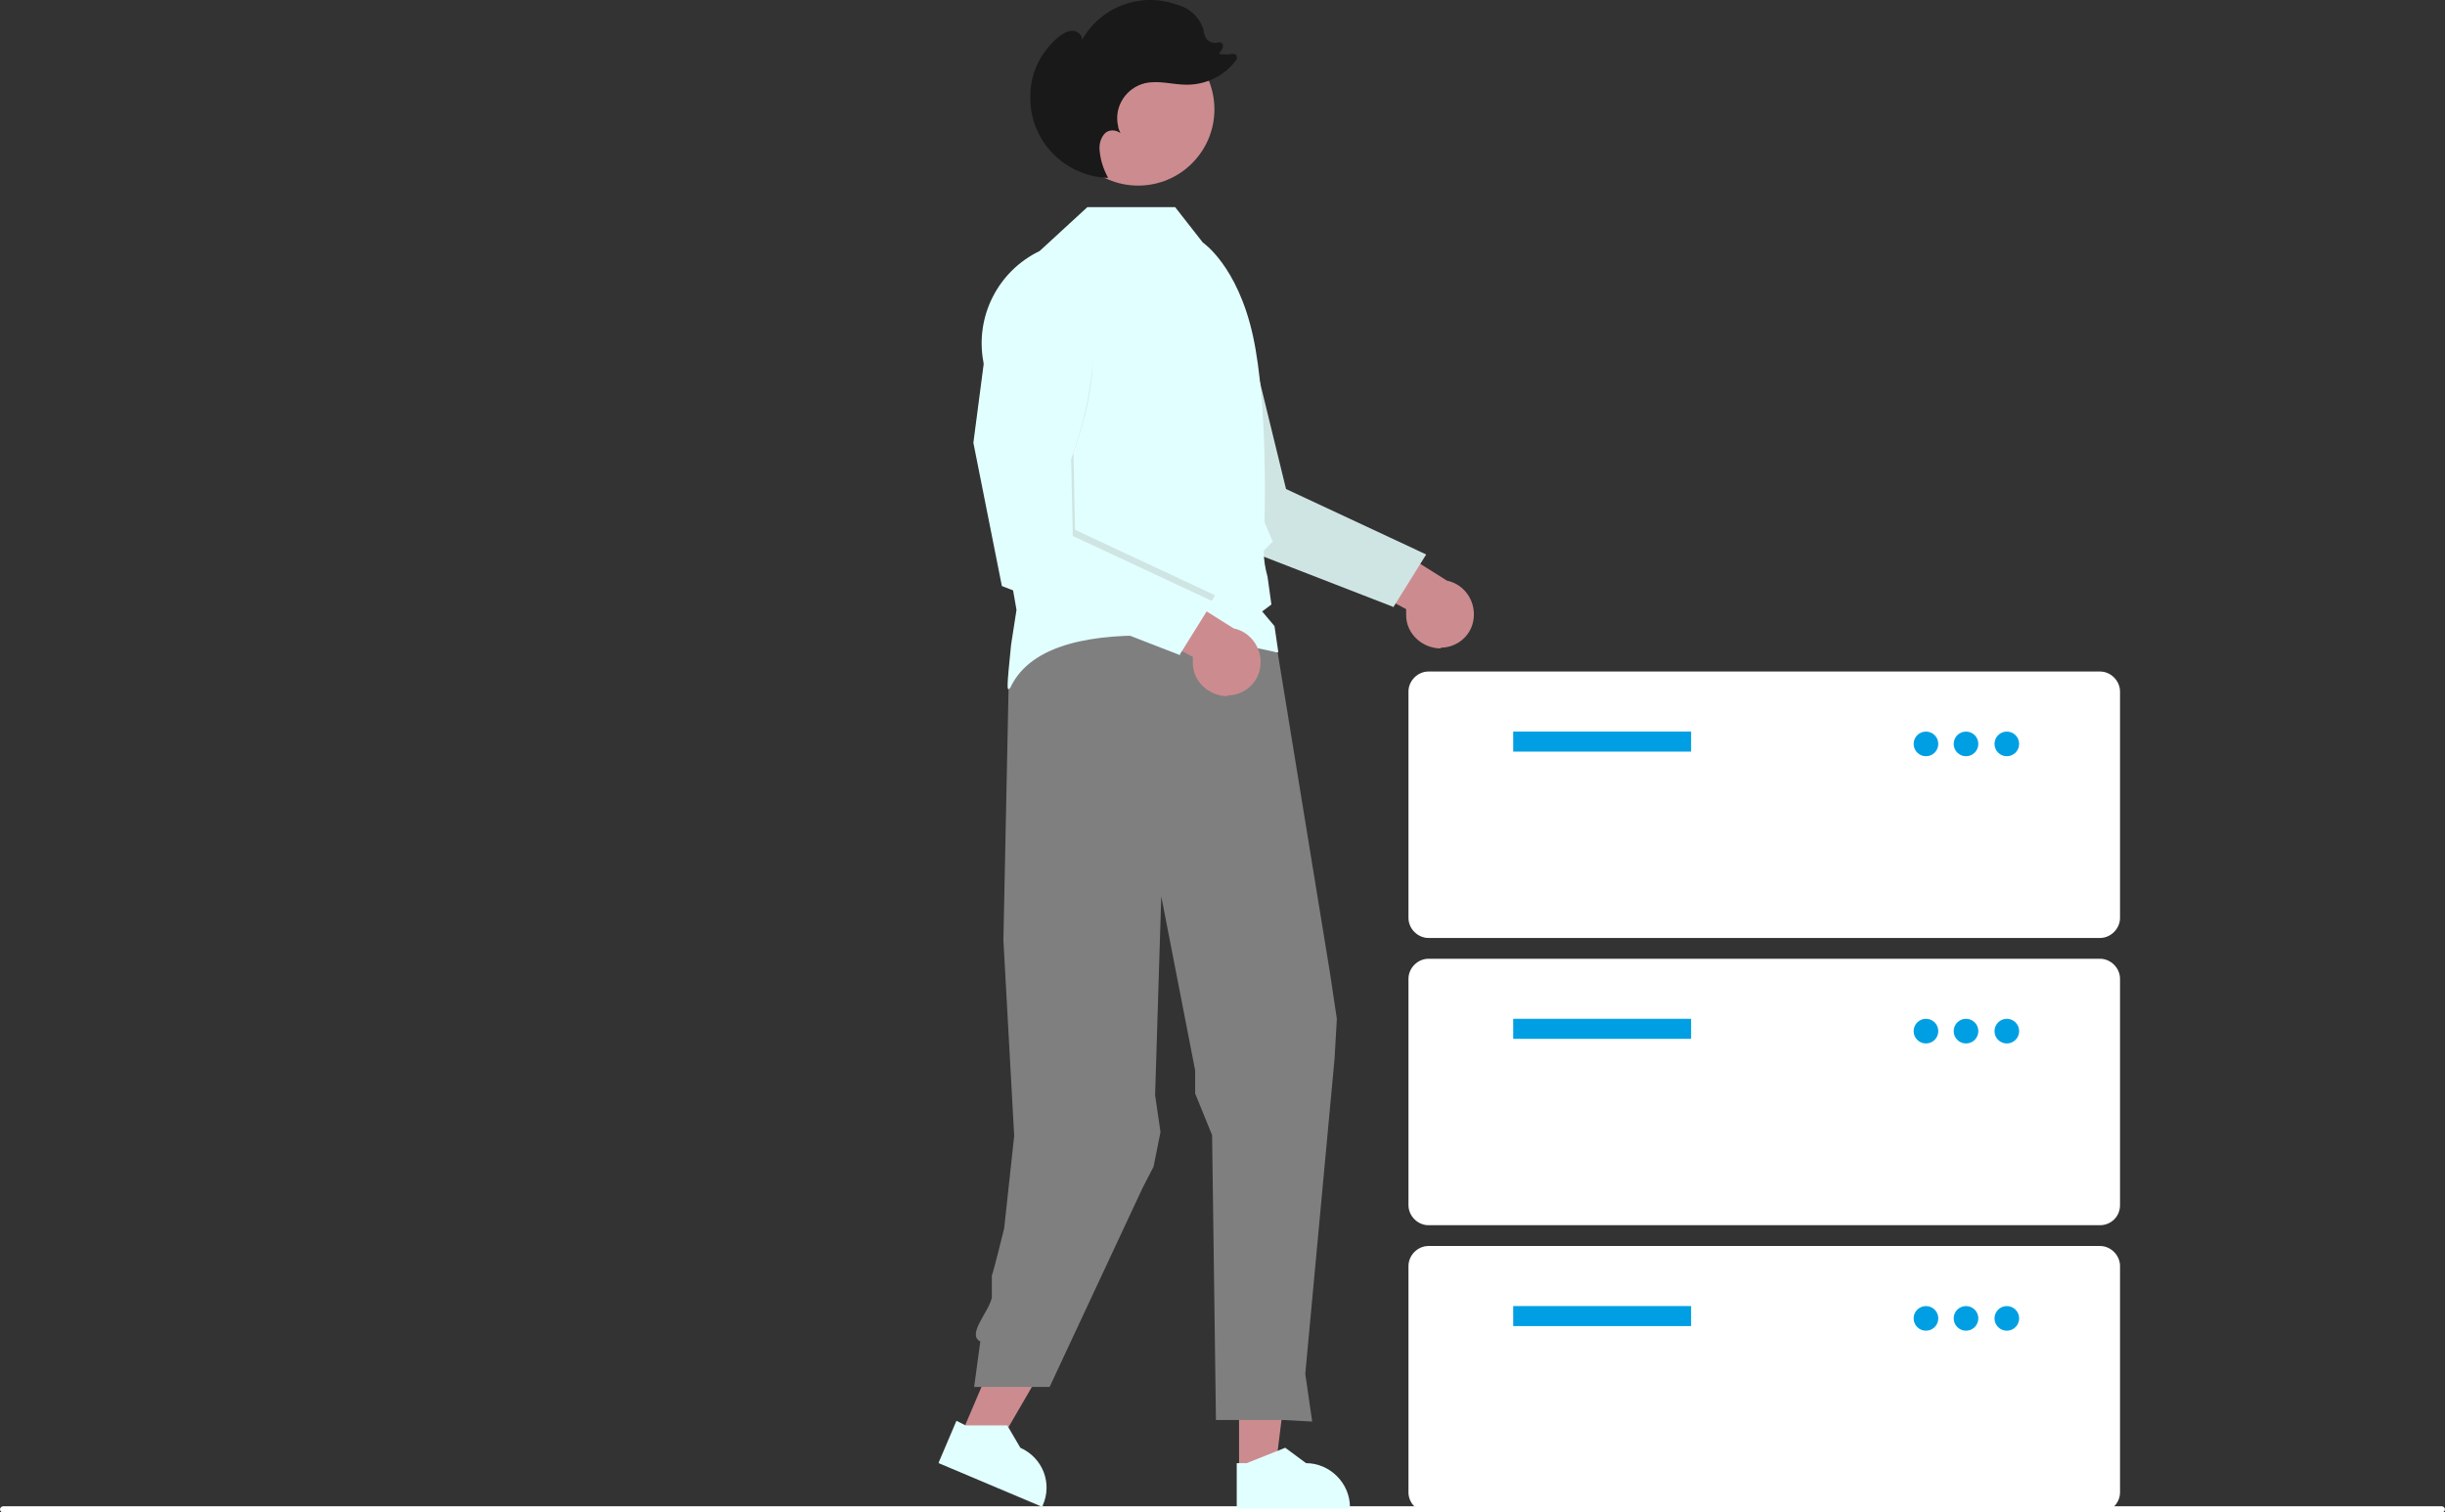 <?xml version="1.0" encoding="UTF-8"?>
<svg xmlns="http://www.w3.org/2000/svg" id="Ebene_1" version="1.1" viewBox="0 0 317.5 196.4">
  <rect x="0" y="0" width="317.5" height="196.4" fill="#333333" stroke="none"/>
  <defs>
    <style>
      .st0 {
        fill: #2f2e41;
      }

      .st1 {
        fill: #009fe3;
      }

      .st2 {
        fill: #cfe5e4;
      }

      .st3 {
        fill: #fff;
      }

      .st4 {
        fill: #cc8c8f;
      }

      .st5 {
        fill: #191919;
      }

      .st6 {
        fill: #7f7f7f;
      }

      .st7 {
        fill: #e2ffff;
      }
    </style>
  </defs>
  <g id="Server-Management">
    <path id="Pfad_392" class="st3" d="M272.7,121.8h-87.2c-1.4,0-2.6-1.2-2.6-2.6v-29.4c0-1.4,1.2-2.6,2.6-2.6h87.2c1.4,0,2.6,1.2,2.6,2.6v29.4c0,1.4-1.2,2.6-2.6,2.6h0Z"></path>
    <rect id="Rechteck_142" class="st1" x="196.5" y="95" width="23.1" height="2.6"></rect>
    <circle id="Ellipse_77" class="st1" cx="250.1" cy="96.6" r="1.6"></circle>
    <circle id="Ellipse_78" class="st1" cx="255.3" cy="96.6" r="1.6"></circle>
    <circle id="Ellipse_79" class="st1" cx="260.6" cy="96.6" r="1.6"></circle>
    <path id="Pfad_393" class="st3" d="M272.7,159.1h-87.2c-1.4,0-2.6-1.2-2.6-2.6v-29.4c0-1.4,1.2-2.6,2.6-2.6h87.2c1.4,0,2.6,1.2,2.6,2.6v29.4c0,1.5-1.2,2.6-2.6,2.6Z"></path>
    <rect id="Rechteck_143" class="st1" x="196.5" y="132.3" width="23.1" height="2.6"></rect>
    <circle id="Ellipse_80" class="st1" cx="250.1" cy="133.9" r="1.6"></circle>
    <circle id="Ellipse_81" class="st1" cx="255.3" cy="133.9" r="1.6"></circle>
    <circle id="Ellipse_82" class="st1" cx="260.6" cy="133.9" r="1.6"></circle>
    <path id="Pfad_394" class="st3" d="M272.7,196.4h-87.2c-1.4,0-2.6-1.2-2.6-2.6v-29.4c0-1.4,1.2-2.6,2.6-2.6h87.2c1.4,0,2.6,1.2,2.6,2.6v29.4c0,1.4-1.2,2.6-2.6,2.6Z"></path>
    <rect id="Rechteck_144" class="st1" x="196.5" y="169.6" width="23.1" height="2.6"></rect>
    <circle id="Ellipse_83" class="st1" cx="250.1" cy="171.2" r="1.6"></circle>
    <circle id="Ellipse_84" class="st1" cx="255.3" cy="171.2" r="1.6"></circle>
    <circle id="Ellipse_85" class="st1" cx="260.6" cy="171.2" r="1.6"></circle>
    <path id="Pfad_398" class="st3" d="M317.1,196.4H.4c-.2,0-.4-.2-.4-.4s.2-.4.4-.4h316.7c.2,0,.4.2.4.4s-.2.4-.4.4Z"></path>
    <path id="Pfad_561" class="st4" d="M187.1,84.2c-2.4,0-4.5-1.9-4.5-4.3,0-.3,0-.5,0-.8l-13.9-7.4,7.1-3.9,12.1,7.6c2.4.5,3.9,2.9,3.4,5.3-.4,2-2.2,3.4-4.2,3.4Z"></path>
    <path id="Pfad_562" class="st2" d="M180.9,78.8l-23.2-9-3.7-18.6,1.4-10.7c.4-2.9-7.9-3.4-5.5-5.1s-2.9-2.6,0-2.1h1.8c.2.3,5-.5,11.1,13l4.2,17.2,18.2,8.5-4.3,6.9Z"></path>
    <path id="Pfad_261" class="st4" d="M124.6,186.8l4.4,1.9,9.3-16-6.5-2.8-7.2,16.9Z"></path>
    <path id="Pfad_262" class="st4" d="M160.8,190.9h4.8l2.3-18.4h-7v18.4Z"></path>
    <path id="Pfad_263" class="st7" d="M160.6,195.9h14.7v-.2c0-3.1-2.6-5.7-5.7-5.7h0l-2.7-2-5,2h-1.3v5.9Z"></path>
    <path id="Pfad_264" class="st7" d="M121.9,190l13.5,5.7v-.2c1.3-2.9,0-6.2-2.9-7.5,0,0,0,0,0,0h0l-1.7-2.9h-5.4c0,0-1.2-.6-1.2-.6l-2.3,5.4Z"></path>
    <path id="Pfad_265" class="st6" d="M165.5,82.2l7.2,44.1.9,6-.3,5.2-3.8,40.9.9,6.2-3.7-.2h-8.8l-.5-37-2.2-5.4v-3l-4.4-22.6-.8,25.8.7,4.8-.9,4.5-1.4,2.7-12.1,25.9h-9.8l.8-5.9h0c-1.8-.9,1.1-3.8,1.5-5.7v-2.9c.1,0,1.6-6.1,1.6-6.1l1.3-12-1.4-25.4.7-34.2,11.5-8.8,22.9,3Z"></path>
    <circle id="ab6171fa-7d69-4734-b81c-8dff60f9761b" class="st4" cx="147.8" cy="14.2" r="9.9"></circle>
    <path id="Pfad_266" class="st7" d="M131,89.5s0,0,0,0c-.2,0-.3,0,.3-5.8l.7-4.5-.7-4-1.2-1.2,1.9-1.9-1.2-8.5-3.1-16.6c-1.1-5.9,1.9-11.8,7.3-14.4l6.2-5.7h11.4c0,0,3.6,4.6,3.6,4.6,0,0,4.5,3,6.5,12.1s1.5,24.2,1.5,24.2l1.1,2.6h-.1c0,0-.8.8-1.1,1.1,0,1.2.2,2.3.5,3.4l.5,3.6-1.2.9,1.6,1.9.5,3.4h-.3c-.3-.1-29.1-7.1-34.5,4.6,0,0-.1.1-.2.2Z"></path>
    <path id="Pfad_563" class="st2" d="M153.5,84.2l-23.2-9-3.7-18.6,1.4-10.7c.4-2.9,3.1-2.2,5.5-4s.6-2.7,3.5-2.2l.4.4,1.3.3.7-.7c.2.3,5.5,3.4,0,19.1l.2,10,18.2,8.5-4.3,6.9Z"></path>
    <path id="Pfad_267" class="st0" d="M145.3,23.6v-.3c-.1,0,0,0,0,0v.3Z"></path>
    <path id="Pfad_268" class="st5" d="M137.6,4.7c.5-.4,1.1-.7,1.7-.7.6,0,1.3.6,1.2,1.2,2.4-4.3,7.6-6.3,12.3-4.6,1.7.4,3,1.7,3.5,3.3,0,.4.2.9.4,1.2.4.4,1,.6,1.5.4h0c.2,0,.5,0,.6.3,0,.1,0,.3,0,.4l-.5.8c.6.1,1.2.1,1.7,0,.3,0,.5,0,.6.3,0,.1,0,.3,0,.4-1.5,2.1-3.9,3.3-6.5,3.3-1.8,0-3.6-.6-5.4-.2-2.5.6-4.1,3.1-3.5,5.6,0,.3.2.6.3.9-.6-.5-1.6-.5-2.1.1-.5.6-.7,1.4-.6,2.2.1,1.2.5,2.4,1.1,3.5-5.8-.2-10.3-5-10.1-10.7,0-3.1,1.5-5.9,3.9-7.8h0Z"></path>
    <path id="Pfad_287" class="st4" d="M159.4,90.4c-2.4,0-4.5-1.9-4.5-4.3,0-.3,0-.5,0-.8l-13.9-7.4,7.1-3.9,12.1,7.6c2.4.5,3.9,2.9,3.4,5.3-.4,2-2.2,3.4-4.2,3.4Z"></path>
    <path id="Pfad_288" class="st7" d="M153.3,85.1l-23.2-9-3.7-18.6,1.4-10.7c.8-6,6.2-10.2,12.2-9.4.1,0,.2,0,.3,0h0s0,0,0,0c.2.3,4.3,6.6-1.2,22.2l.2,10,18.2,8.5-4.3,6.9Z"></path>
  </g>
</svg>
